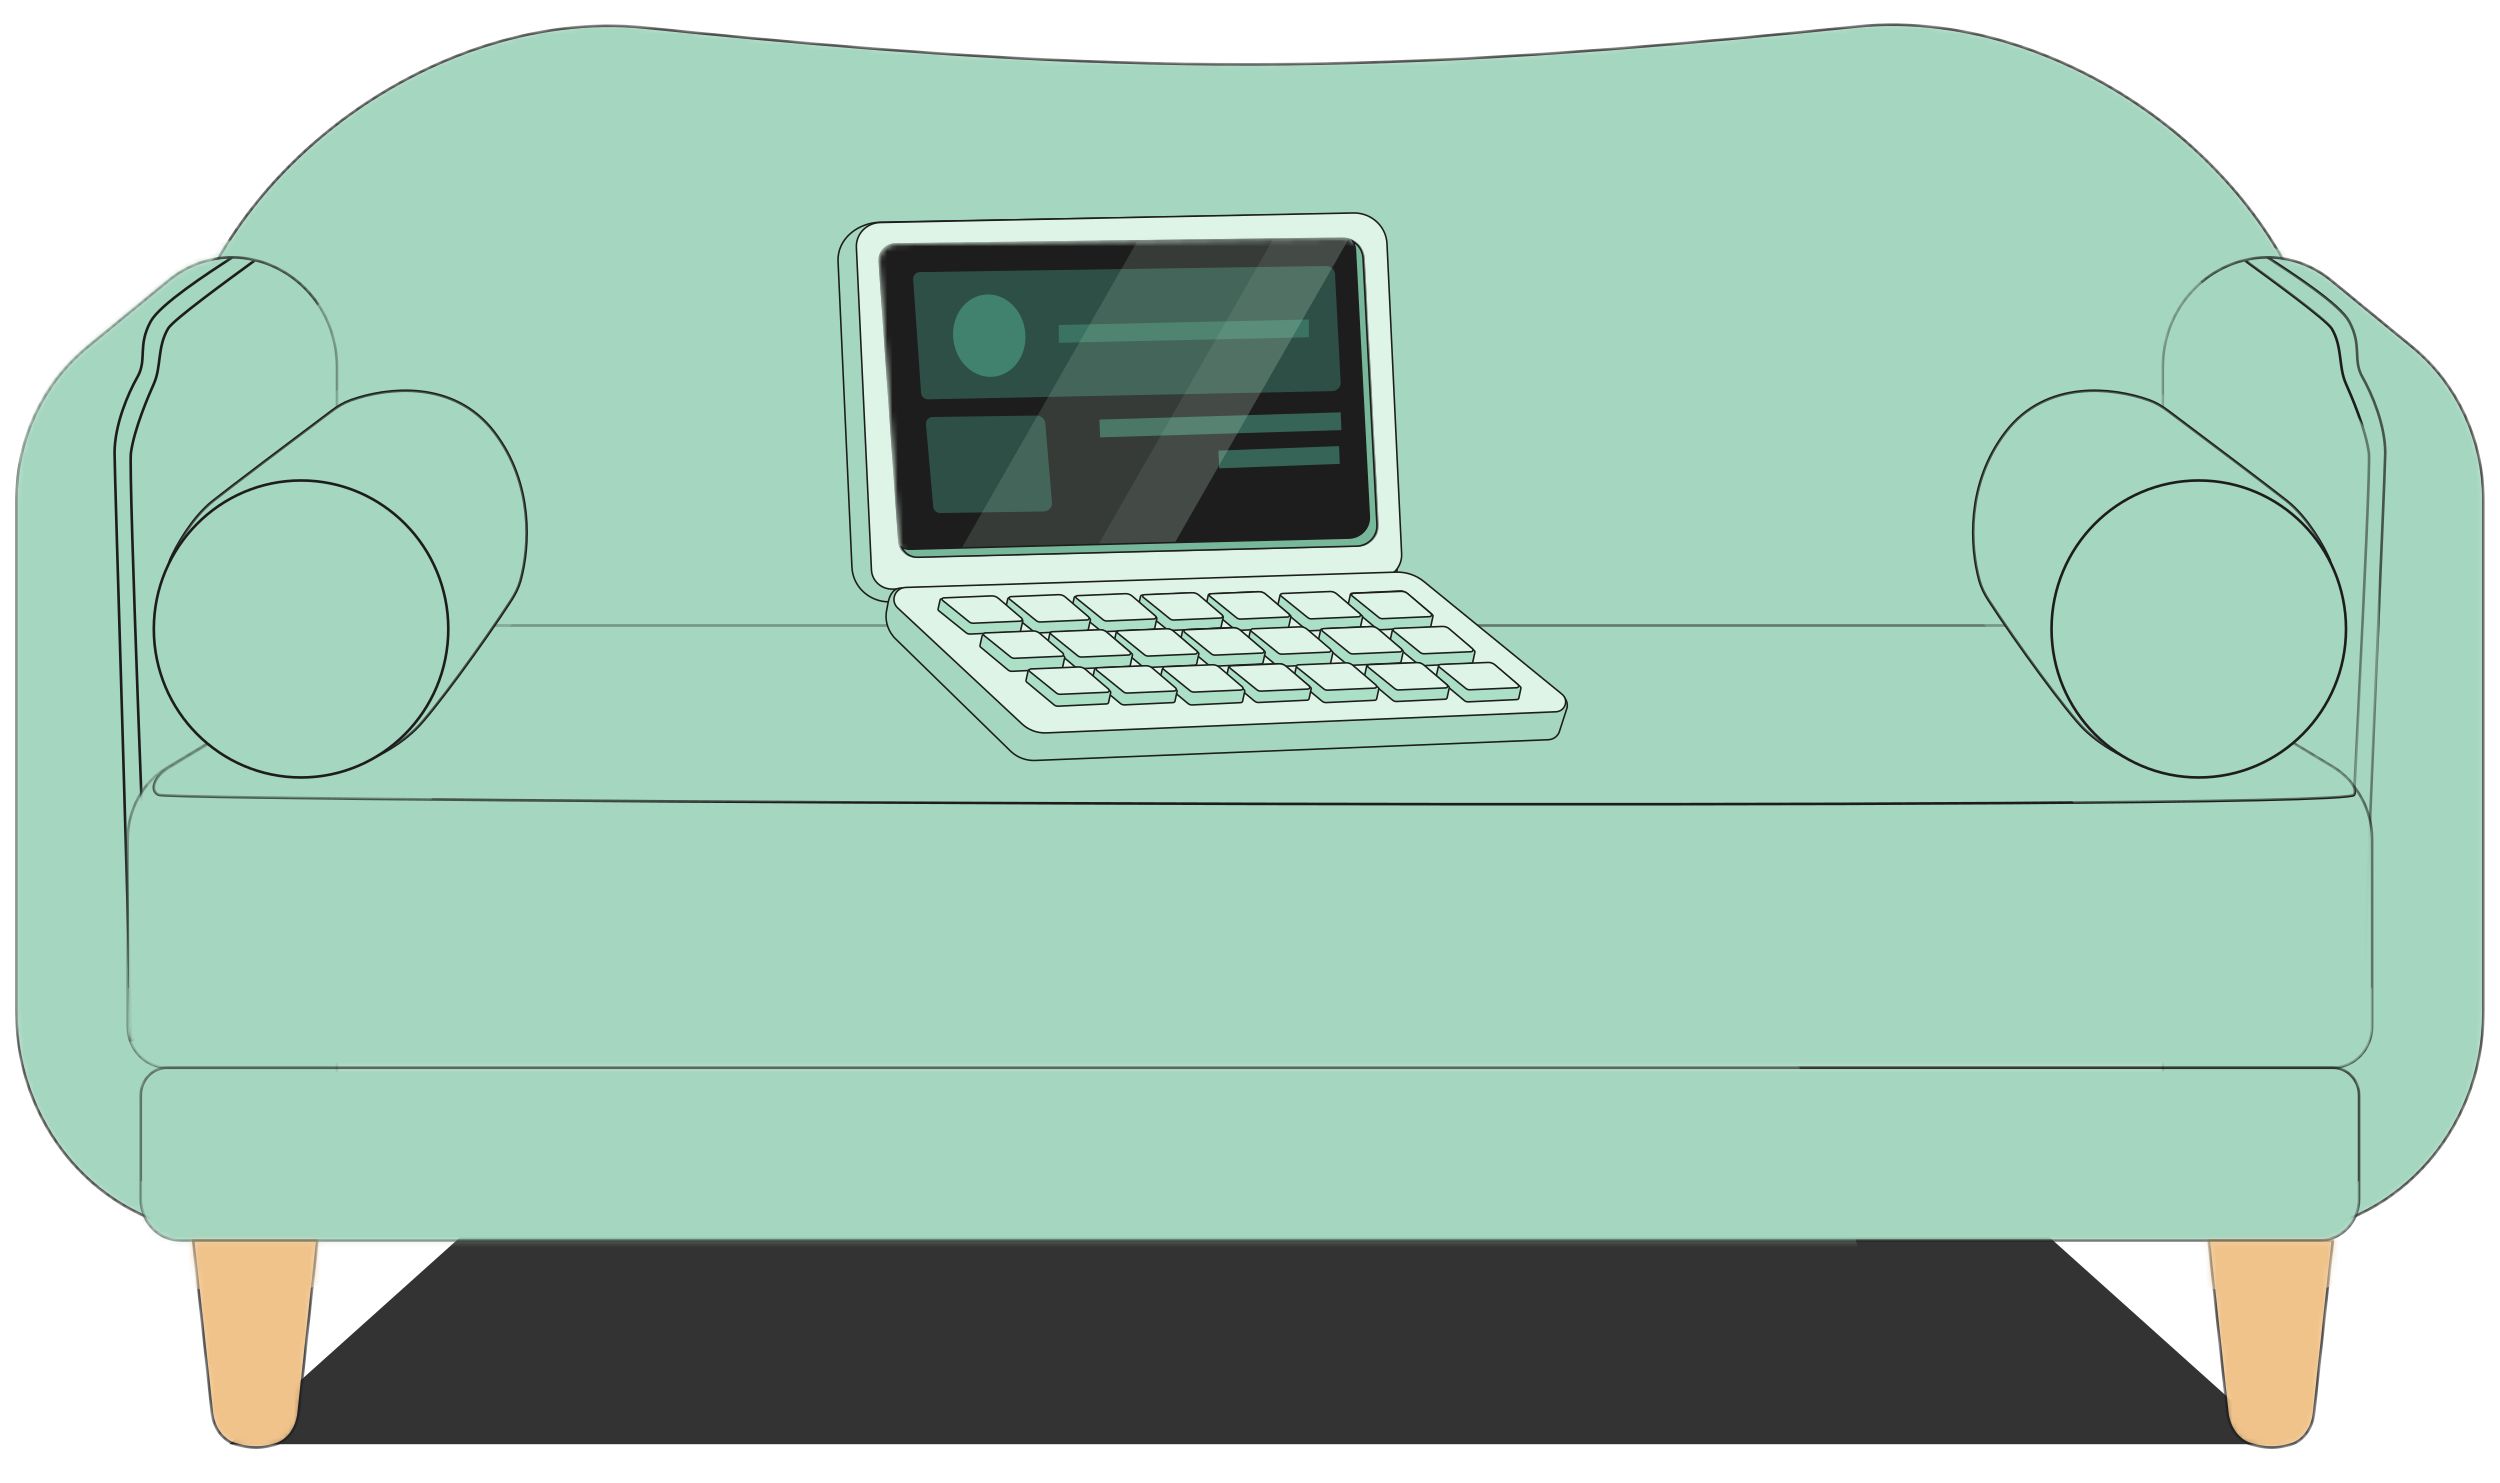 <svg width="472" height="280" viewBox="0 0 472 280" fill="none" xmlns="http://www.w3.org/2000/svg">
<g clip-path="url(#clip0_5463_6713)">
<g style="mix-blend-mode:multiply" opacity="0.9" filter="url(#filter0_f_5463_6713)">
<path d="M91.333 229.581L43.312 272.664H430.481L382.46 229.581H91.333Z" fill="#1D1D1D"/>
</g>
<mask id="mask0_5463_6713" style="mask-type:alpha" maskUnits="userSpaceOnUse" x="31" y="4" width="410" height="128">
<path d="M31.512 84.162C31.512 37.114 80.318 0.929 121.735 5.207C213.509 14.687 260.296 14.304 350.508 5.004C391.822 0.745 440.452 36.899 440.452 83.83V86.431C440.452 111.132 422.751 131.155 400.917 131.155H71.047C49.212 131.155 31.512 111.132 31.512 86.431V84.162Z" fill="#A5D6BF" stroke="#1D1D1D" stroke-width="0.5"/>
</mask>
<g mask="url(#mask0_5463_6713)">
<path d="M31.512 84.162C31.512 37.114 80.318 0.929 121.735 5.207C213.509 14.687 260.296 14.304 350.508 5.004C391.822 0.745 440.452 36.899 440.452 83.83V86.431C440.452 111.132 422.751 131.155 400.917 131.155H71.047C49.212 131.155 31.512 111.132 31.512 86.431V84.162Z" fill="#A5D6BF" stroke="#1D1D1D" stroke-width="0.5"/>
<g style="mix-blend-mode:multiply" opacity="0.3">
<path fill-rule="evenodd" clip-rule="evenodd" d="M423.096 108.404C417.225 123.373 404.346 133.763 389.403 133.763H80.002C65.264 133.763 52.534 123.656 46.555 109.018C49.362 59.98 92.642 23.064 129.553 27.595C214.124 37.977 257.239 37.558 340.37 27.373C377.124 22.87 420.159 59.614 423.096 108.404Z" fill="#A5D6BF"/>
</g>
<g style="mix-blend-mode:multiply" opacity="0.3">
<path fill-rule="evenodd" clip-rule="evenodd" d="M428.096 98.238C422.067 113.204 408.848 123.59 393.51 123.59H75.882C60.75 123.59 47.68 113.481 41.543 98.84C44.429 49.804 88.857 12.892 126.748 17.423C213.567 27.805 257.828 27.385 343.17 17.201C380.903 12.698 425.085 49.445 428.096 98.238Z" fill="#A5D6BF"/>
</g>
<g style="mix-blend-mode:multiply" opacity="0.5">
<path fill-rule="evenodd" clip-rule="evenodd" d="M59.916 72.279C57.543 79.714 56.223 87.645 56.223 95.911V98.181C56.223 122.881 71.731 142.904 90.861 142.904H379.87C399 142.904 414.508 122.881 414.508 98.181V95.579C414.508 87.354 413.2 79.46 410.846 72.057C408.286 92.983 394.22 108.985 377.253 108.985H93.482C76.574 108.985 62.548 93.096 59.916 72.279Z" fill="#A5D6BF"/>
</g>
<g style="mix-blend-mode:multiply" opacity="0.5">
<path fill-rule="evenodd" clip-rule="evenodd" d="M11.872 73.667C16.36 64.674 23.678 57.765 31.282 51.529L32.631 50.424C37.146 46.721 42.256 45.068 47.242 45.092C49.004 45.1 50.75 45.318 52.448 45.729C62.475 48.154 70.851 57.303 71.04 69.805C78.672 67.68 90.442 67.292 97.835 76.937C105.88 87.432 105.003 100.199 103.151 106.946C102.756 108.385 102.08 109.703 101.279 110.941C95.753 119.483 85.376 133.71 81.96 137.018C80.095 138.823 77.683 140.59 74.869 142.064C73.651 142.853 72.373 143.555 71.043 144.161V152.023H43.863C22.029 152.023 4.328 132 4.328 107.299V105.03C4.328 93.826 7.096 83.239 11.872 73.667Z" fill="#A5D6BF"/>
</g>
<g style="mix-blend-mode:multiply" opacity="0.5">
<path fill-rule="evenodd" clip-rule="evenodd" d="M460.088 74.959C455.6 65.967 448.282 59.057 440.678 52.822L439.329 51.716C434.814 48.014 429.704 46.36 424.718 46.384C422.956 46.393 421.21 46.61 419.511 47.021C409.743 49.384 401.541 58.128 400.95 70.137C393.412 67.745 380.707 66.744 372.893 76.795C364.848 87.142 365.725 99.729 367.577 106.381C367.972 107.8 368.648 109.099 369.449 110.319C374.975 118.741 385.351 132.768 388.768 136.029C390.641 137.816 393.067 139.566 395.897 141.023C397.475 142.028 399.154 142.889 400.916 143.587V153.315H428.097C449.931 153.315 467.632 133.292 467.632 108.592V106.322C467.632 95.119 464.864 84.531 460.088 74.959Z" fill="#A5D6BF"/>
</g>
</g>
<mask id="mask1_5463_6713" style="mask-type:alpha" maskUnits="userSpaceOnUse" x="2" y="48" width="62" height="186">
<path d="M3.098 191.135V94.374C3.098 83.105 8.027 72.467 16.456 65.549L31.734 53.01C35.483 49.932 39.727 48.558 43.868 48.578C45.331 48.584 46.781 48.766 48.192 49.107C56.615 51.146 63.636 58.904 63.636 69.481V232.864H42.633C20.798 232.864 3.098 214.181 3.098 191.135Z" fill="#A5D6BF"/>
<path d="M43.868 48.578C39.727 48.558 35.483 49.932 31.734 53.01L16.456 65.549C8.027 72.467 3.098 83.105 3.098 94.374V191.135C3.098 214.181 20.798 232.864 42.633 232.864H63.636V69.481C63.636 58.904 56.615 51.146 48.192 49.107M43.868 48.578C39.338 51.542 30.21 57.434 28.425 60.731C25.954 65.296 27.807 67.903 25.954 71.164C24.101 74.424 21.63 80.292 21.63 85.508C21.63 89.681 24.306 173.965 24.718 196.351H28.425C27.601 173.748 24.224 89.159 24.718 85.508C25.336 80.944 28.093 74.594 29.043 72.468C30.498 69.208 29.66 65.549 31.734 62.035C32.73 60.346 43.191 52.764 48.192 49.107M43.868 48.578C45.331 48.584 46.781 48.766 48.192 49.107" stroke="#1D1D1D" stroke-width="0.5"/>
</mask>
<g mask="url(#mask1_5463_6713)">
<path d="M3.098 191.135V94.374C3.098 83.105 8.027 72.467 16.456 65.549L31.734 53.01C35.483 49.932 39.727 48.558 43.868 48.578C45.331 48.584 46.781 48.766 48.192 49.107C56.615 51.146 63.636 58.904 63.636 69.481V232.864H42.633C20.798 232.864 3.098 214.181 3.098 191.135Z" fill="#A5D6BF"/>
<path d="M43.868 48.578C39.727 48.558 35.483 49.932 31.734 53.01L16.456 65.549C8.027 72.467 3.098 83.105 3.098 94.374V191.135C3.098 214.181 20.798 232.864 42.633 232.864H63.636V69.481C63.636 58.904 56.615 51.146 48.192 49.107M43.868 48.578C39.338 51.542 30.21 57.434 28.425 60.731C25.954 65.296 27.807 67.903 25.954 71.164C24.101 74.424 21.63 80.292 21.63 85.508C21.63 89.681 24.306 173.965 24.718 196.351H28.425C27.601 173.748 24.224 89.159 24.718 85.508C25.336 80.944 28.093 74.594 29.043 72.468C30.498 69.208 29.66 65.549 31.734 62.035C32.73 60.346 43.191 52.764 48.192 49.107M43.868 48.578C45.331 48.584 46.781 48.766 48.192 49.107" stroke="#1D1D1D" stroke-width="0.5"/>
<g style="mix-blend-mode:multiply" opacity="0.5">
<path fill-rule="evenodd" clip-rule="evenodd" d="M14.215 88.161V184.922C14.215 207.969 31.915 226.651 53.75 226.651H63.636V231.868H42.633C20.798 231.868 3.098 213.185 3.098 190.139V93.378C3.098 82.109 8.027 71.471 16.456 64.554L31.734 52.014C34.849 49.457 38.305 48.076 41.76 47.693L27.573 59.337C19.145 66.255 14.215 76.892 14.215 88.161Z" fill="#A5D6BF"/>
</g>
<g style="mix-blend-mode:multiply" opacity="0.5">
<path d="M61.479 56.198L38.82 78.194C34.94 81.96 32.75 87.137 32.75 92.545V153.4C32.75 156.873 36.872 158.696 39.441 156.359L62.254 135.614C63.922 134.098 64.872 131.949 64.872 129.695V57.633C64.872 55.866 62.747 54.967 61.479 56.198Z" fill="#A5D6BF"/>
</g>
</g>
<mask id="mask2_5463_6713" style="mask-type:alpha" maskUnits="userSpaceOnUse" x="408" y="48" width="62" height="186">
<path d="M468.866 191.135V94.374C468.866 83.105 463.936 72.467 455.508 65.549L440.23 53.01C436.48 49.932 432.236 48.558 428.096 48.578C426.632 48.584 425.182 48.766 423.771 49.107C415.349 51.146 408.328 58.904 408.328 69.481V232.864H429.331C451.166 232.864 468.866 214.181 468.866 191.135Z" fill="#A5D6BF"/>
<path d="M428.096 48.578C432.236 48.558 436.48 49.932 440.23 53.01L455.508 65.549C463.936 72.467 468.866 83.105 468.866 94.374V191.135C468.866 214.181 451.166 232.864 429.331 232.864H408.328V69.481C408.328 58.904 415.349 51.146 423.771 49.107M428.096 48.578C432.626 51.542 441.754 57.434 443.539 60.731C446.01 65.296 444.157 67.903 446.01 71.164C447.863 74.424 450.334 80.292 450.334 85.508C450.334 89.681 446.422 173.965 446.01 196.351H442.303C443.127 173.748 447.74 89.159 447.245 85.508C446.628 80.944 443.871 74.594 442.921 72.468C441.466 69.208 442.303 65.549 440.23 62.035C439.233 60.346 428.772 52.764 423.771 49.107M428.096 48.578C426.632 48.584 425.182 48.766 423.771 49.107" stroke="#1D1D1D" stroke-width="0.5"/>
</mask>
<g mask="url(#mask2_5463_6713)">
<path d="M468.866 191.135V94.374C468.866 83.105 463.936 72.467 455.508 65.549L440.23 53.01C436.48 49.932 432.236 48.558 428.096 48.578C426.632 48.584 425.182 48.766 423.771 49.107C415.349 51.146 408.328 58.904 408.328 69.481V232.864H429.331C451.166 232.864 468.866 214.181 468.866 191.135Z" fill="#A5D6BF"/>
<path d="M428.096 48.578C432.236 48.558 436.48 49.932 440.23 53.01L455.508 65.549C463.936 72.467 468.866 83.105 468.866 94.374V191.135C468.866 214.181 451.166 232.864 429.331 232.864H408.328V69.481C408.328 58.904 415.349 51.146 423.771 49.107M428.096 48.578C432.626 51.542 441.754 57.434 443.539 60.731C446.01 65.296 444.157 67.903 446.01 71.164C447.863 74.424 450.334 80.292 450.334 85.508C450.334 89.681 446.422 173.965 446.01 196.351H442.303C443.127 173.748 447.74 89.159 447.245 85.508C446.628 80.944 443.871 74.594 442.921 72.468C441.466 69.208 442.303 65.549 440.23 62.035C439.233 60.346 428.772 52.764 423.771 49.107M428.096 48.578C426.632 48.584 425.182 48.766 423.771 49.107" stroke="#1D1D1D" stroke-width="0.5"/>
<g style="mix-blend-mode:multiply" opacity="0.3">
<path d="M444.154 61.146C442.369 57.849 433.241 51.957 428.711 48.992C427.248 48.999 425.798 49.181 424.387 49.522C429.388 53.179 439.849 60.761 440.845 62.45C442.919 65.964 442.081 69.623 443.536 72.883C444.486 75.009 447.243 81.359 447.861 85.923C448.355 89.574 442.507 174.163 441.683 196.766H445.39C445.801 174.38 450.949 90.096 450.949 85.923C450.949 80.707 448.478 74.839 446.625 71.579C444.772 68.319 446.625 65.71 444.154 61.146Z" fill="#A5D6BF"/>
</g>
<g style="mix-blend-mode:multiply" opacity="0.5">
<path d="M409.143 47.843L441.967 75.436C446.488 79.237 449.098 84.84 449.098 90.746V182.96C449.098 186.287 445.271 188.16 442.644 186.118L408.948 159.942C406.998 158.427 405.856 156.095 405.856 153.625V49.374C405.856 47.674 407.842 46.749 409.143 47.843Z" fill="#A5D6BF"/>
</g>
</g>
<mask id="mask3_5463_6713" style="mask-type:alpha" maskUnits="userSpaceOnUse" x="23" y="117" width="426" height="85">
<path d="M66.885 123.604C72.858 120.002 79.61 118.112 86.49 118.112H385.478C392.359 118.112 399.12 120.007 405.093 123.61L440.397 144.903C445.016 147.689 447.867 152.874 447.867 158.49V193.746C447.867 198.067 444.548 201.57 440.454 201.57H31.514C27.42 201.57 24.102 198.073 24.102 193.752C24.102 185.194 24.102 171.02 24.102 158.486C24.102 152.87 26.948 147.692 31.568 144.906C43.783 137.538 57.902 129.022 66.885 123.604Z" fill="#A5D6BF" stroke="#1D1D1D" stroke-width="0.5"/>
</mask>
<g mask="url(#mask3_5463_6713)">
<path d="M66.885 123.604C72.858 120.002 79.61 118.112 86.49 118.112H385.478C392.359 118.112 399.12 120.007 405.093 123.61L440.397 144.903C445.016 147.689 447.867 152.874 447.867 158.49V193.746C447.867 198.067 444.548 201.57 440.454 201.57H31.514C27.42 201.57 24.102 198.073 24.102 193.752C24.102 185.194 24.102 171.02 24.102 158.486C24.102 152.87 26.948 147.692 31.568 144.906C43.783 137.538 57.902 129.022 66.885 123.604Z" fill="#A5D6BF" stroke="#1D1D1D" stroke-width="0.5"/>
<g style="mix-blend-mode:multiply" opacity="0.3">
<path d="M66.885 123.604C72.858 120.002 79.61 118.112 86.49 118.112H385.478C392.359 118.112 399.12 120.007 405.093 123.61L440.397 144.903C445.016 147.689 447.867 152.874 447.867 158.49V193.746C447.867 198.067 444.548 201.57 440.454 201.57H31.514C27.42 201.57 24.102 198.073 24.102 193.752C24.102 185.194 24.102 171.02 24.102 158.486C24.102 152.87 26.948 147.692 31.568 144.906C43.783 137.538 57.902 129.022 66.885 123.604Z" fill="#A5D6BF"/>
</g>
<g style="mix-blend-mode:multiply" opacity="0.3">
<path d="M-47.555 125.937H314.75L345.324 219.828H-16.98L-47.555 125.937Z" fill="#A5D6BF"/>
</g>
<g style="mix-blend-mode:multiply" opacity="0.5">
<path fill-rule="evenodd" clip-rule="evenodd" d="M24.102 186.328V193.752C24.102 198.073 27.42 201.57 31.514 201.57H440.454C444.548 201.57 447.867 198.067 447.867 193.746V186.324C446.532 188.439 444.245 189.833 441.646 189.833H30.322C27.724 189.833 25.436 188.441 24.102 186.328Z" fill="#A5D6BF"/>
</g>
<path d="M385.77 118.112H86.782C79.901 118.112 73.149 120.002 67.176 123.604L31.859 144.906C29.078 146.583 28.189 149.316 29.952 150.061C33.041 151.365 442.599 153.321 444.452 150.061C445.369 148.448 442.355 145.97 440.688 144.903L405.385 123.61C399.411 120.007 392.65 118.112 385.77 118.112Z" fill="#A5D6BF" stroke="#1D1D1D" stroke-width="0.5"/>
<g style="mix-blend-mode:multiply" opacity="0.3">
<path d="M218.688 100.506L324.939 151.363H31.515C29.468 151.363 27.809 149.612 27.809 147.451V100.506H218.688Z" fill="#A5D6BF"/>
</g>
<g style="mix-blend-mode:multiply" opacity="0.4">
<path d="M86.782 118.112H385.77C392.65 118.112 399.411 120.007 405.385 123.61L440.688 144.903C442.355 145.97 445.369 148.448 444.452 150.061C444.039 150.787 423.408 151.254 391.549 151.528L371.895 133.829C367.1 129.511 361.673 127.24 356.15 127.24H116.159C110.636 127.24 105.217 129.505 100.422 133.822L81.407 150.945C50.581 150.66 30.625 150.345 29.952 150.061C28.189 149.316 29.078 146.583 31.859 144.906L67.176 123.604C73.149 120.002 79.901 118.112 86.782 118.112Z" fill="#A5D6BF"/>
</g>
</g>
<g style="mix-blend-mode:multiply" opacity="0.3">
<path fill-rule="evenodd" clip-rule="evenodd" d="M32.311 102.956C32.34 102.839 32.375 102.732 32.423 102.622C33.59 99.978 36.806 94.193 40.951 90.909C44.843 87.826 57.605 78.21 64.95 72.698C66.149 71.798 67.421 71.012 68.814 70.512C76.189 67.869 89.68 66.293 97.839 76.937C105.883 87.432 105.006 100.199 103.154 106.946C102.759 108.385 102.083 109.703 101.283 110.941C95.757 119.483 85.38 133.71 81.963 137.018C80.098 138.823 77.686 140.59 74.872 142.064C70.238 145.067 64.725 146.809 58.81 146.809C42.37 146.809 29.043 133.36 29.043 116.769C29.043 111.961 30.163 107.416 32.153 103.386C32.22 103.25 32.275 103.103 32.311 102.956Z" fill="#A5D6BF"/>
</g>
<g style="mix-blend-mode:multiply" opacity="0.3">
<path fill-rule="evenodd" clip-rule="evenodd" d="M438.423 102.467C438.395 102.355 438.36 102.251 438.313 102.146C437.148 99.541 433.931 93.833 429.783 90.594C425.891 87.555 413.13 78.074 405.785 72.639C404.586 71.752 403.314 70.977 401.921 70.485C394.546 67.879 381.055 66.325 372.897 76.819C364.852 87.166 365.729 99.753 367.581 106.405C367.976 107.823 368.652 109.123 369.453 110.343C374.979 118.765 385.355 132.791 388.772 136.052C390.645 137.84 393.071 139.59 395.901 141.047C400.527 143.993 406.025 145.701 411.925 145.701C428.365 145.701 441.691 132.441 441.691 116.085C441.691 111.34 440.57 106.856 438.577 102.881C438.511 102.75 438.458 102.609 438.423 102.467Z" fill="#A5D6BF"/>
</g>
<mask id="mask4_5463_6713" style="mask-type:alpha" maskUnits="userSpaceOnUse" x="26" y="201" width="420" height="34">
<path d="M26.574 206.805C26.574 203.924 28.787 201.589 31.516 201.589H440.456C443.185 201.589 445.398 203.924 445.398 206.805V226.366C445.398 230.687 442.079 234.19 437.985 234.19H33.987C29.893 234.19 26.574 230.687 26.574 226.366V206.805Z" fill="#A5D6BF" stroke="#1D1D1D" stroke-width="0.5"/>
</mask>
<g mask="url(#mask4_5463_6713)">
<path d="M26.574 206.805C26.574 203.924 28.787 201.589 31.516 201.589H440.456C443.185 201.589 445.398 203.924 445.398 206.805V226.366C445.398 230.687 442.079 234.19 437.985 234.19H33.987C29.893 234.19 26.574 230.687 26.574 226.366V206.805Z" fill="#A5D6BF" stroke="#1D1D1D" stroke-width="0.5"/>
<g style="mix-blend-mode:multiply" opacity="0.5">
<path fill-rule="evenodd" clip-rule="evenodd" d="M26.574 222.832V226.366C26.574 230.687 29.893 234.19 33.987 234.19H437.985C442.079 234.19 445.398 230.687 445.398 226.366V222.832C444.063 224.947 441.775 226.341 439.177 226.341H32.795C30.197 226.341 27.909 224.947 26.574 222.832Z" fill="#A5D6BF"/>
</g>
<g style="mix-blend-mode:multiply" opacity="0.3">
<path d="M-32.727 170.289H329.578L360.152 264.18H-2.152L-32.727 170.289Z" fill="#A5D6BF"/>
</g>
</g>
<mask id="mask5_5463_6713" style="mask-type:alpha" maskUnits="userSpaceOnUse" x="36" y="233" width="25" height="41">
<path d="M39.995 266.686L36.457 234.181H59.931L56.383 266.78C56.087 269.496 54.509 271.987 52.018 272.733C49.519 273.481 47.261 273.512 44.479 272.701C41.936 271.961 40.296 269.452 39.995 266.686Z" fill="#F0C38B" stroke="#1D1D1D" stroke-width="0.5"/>
</mask>
<g mask="url(#mask5_5463_6713)">
<path d="M39.995 266.686L36.457 234.181H59.931L56.383 266.78C56.087 269.496 54.509 271.987 52.018 272.733C49.519 273.481 47.261 273.512 44.479 272.701C41.936 271.961 40.296 269.452 39.995 266.686Z" fill="#F0C38B" stroke="#1D1D1D" stroke-width="0.5"/>
<g style="mix-blend-mode:multiply" opacity="0.5">
<path d="M29.453 235.789L21.633 192.448H73.522L65.679 235.914C65.026 239.535 61.538 242.856 56.031 243.851C50.505 244.849 45.515 244.89 39.365 243.809C33.744 242.822 30.119 239.477 29.453 235.789Z" fill="#F0C38B"/>
</g>
</g>
<mask id="mask6_5463_6713" style="mask-type:alpha" maskUnits="userSpaceOnUse" x="416" y="233" width="25" height="41">
<path d="M420.518 266.686L416.98 234.181H440.454L436.906 266.78C436.611 269.496 435.033 271.987 432.541 272.733C430.042 273.481 427.784 273.512 425.002 272.701C422.459 271.961 420.819 269.452 420.518 266.686Z" fill="#F0C38B" stroke="#1D1D1D" stroke-width="0.5"/>
</mask>
<g mask="url(#mask6_5463_6713)">
<path d="M420.518 266.686L416.98 234.181H440.454L436.906 266.78C436.611 269.496 435.033 271.987 432.541 272.733C430.042 273.481 427.784 273.512 425.002 272.701C422.459 271.961 420.819 269.452 420.518 266.686Z" fill="#F0C38B" stroke="#1D1D1D" stroke-width="0.5"/>
<g style="mix-blend-mode:multiply" opacity="0.5">
<path d="M409.977 235.789L402.156 192.448H454.046L446.203 235.914C445.549 239.535 442.061 242.856 436.554 243.851C431.029 244.849 426.038 244.89 419.888 243.809C414.268 242.822 410.642 239.477 409.977 235.789Z" fill="#F0C38B"/>
</g>
</g>
<path d="M40.167 94.624C36.213 97.754 33.166 103.318 32.136 105.708C30.898 110.926 24.721 127.564 38.931 138.963C54.374 151.35 71.053 144.831 78.466 137.659C81.657 134.572 91.347 121.293 96.508 113.32C97.256 112.165 97.887 110.935 98.256 109.592C99.986 103.295 100.804 91.379 93.292 81.584C85.673 71.649 73.074 73.12 66.187 75.587C64.886 76.053 63.698 76.787 62.578 77.627C55.719 82.772 43.801 91.747 40.167 94.624Z" fill="#A5D6BF" stroke="#1D1D1D" stroke-width="0.5"/>
<g style="mix-blend-mode:multiply" opacity="0.3">
<path d="M40.167 94.624C36.213 97.754 33.166 103.318 32.136 105.708C30.898 110.926 24.721 127.564 38.931 138.963C54.374 151.35 71.053 144.831 78.466 137.659C81.657 134.572 91.347 121.293 96.508 113.32C97.256 112.165 97.887 110.935 98.256 109.592C99.986 103.295 100.804 91.379 93.292 81.584C85.673 71.649 73.074 73.12 66.187 75.587C64.886 76.053 63.698 76.787 62.578 77.627C55.719 82.772 43.801 91.747 40.167 94.624Z" fill="#A5D6BF"/>
</g>
<ellipse cx="56.841" cy="118.75" rx="27.798" ry="28.037" fill="#A5D6BF" stroke="#1D1D1D" stroke-width="0.5"/>
<path d="M431.802 94.624C435.755 97.754 438.803 103.318 439.832 105.708C441.071 110.926 447.248 127.564 433.037 138.963C417.595 151.35 400.915 144.831 393.502 137.659C390.312 134.572 380.621 121.293 375.46 113.32C374.713 112.165 374.082 110.935 373.713 109.592C371.983 103.295 371.164 91.379 378.677 81.584C386.296 71.649 398.895 73.12 405.782 75.587C407.083 76.053 408.271 76.787 409.391 77.627C416.25 82.772 428.167 91.747 431.802 94.624Z" fill="#A5D6BF" stroke="#1D1D1D" stroke-width="0.5"/>
<g style="mix-blend-mode:multiply" opacity="0.3">
<path d="M431.802 94.624C435.755 97.754 438.803 103.318 439.832 105.708C441.071 110.926 447.248 127.564 433.037 138.963C417.595 151.35 400.915 144.831 393.502 137.659C390.312 134.572 380.621 121.293 375.46 113.32C374.713 112.165 374.082 110.935 373.713 109.592C371.983 103.295 371.164 91.379 378.677 81.584C386.296 71.649 398.895 73.12 405.782 75.587C407.083 76.053 408.271 76.787 409.391 77.627C416.25 82.772 428.167 91.747 431.802 94.624Z" fill="#A5D6BF"/>
</g>
<ellipse cx="27.798" cy="28.037" rx="27.798" ry="28.037" transform="matrix(-1 0 0 1 442.926 90.713)" fill="#A5D6BF" stroke="#1D1D1D" stroke-width="0.5"/>
<path d="M259.202 112.686L167.924 113.63C164.128 113.669 160.982 110.747 160.844 107.054L158.222 49.31C158.065 45.108 161.937 42.034 166.254 41.955L254.13 40.338C257.486 40.277 260.296 42.826 260.471 46.09L263.773 107.948C263.91 110.509 261.836 112.659 259.202 112.686Z" fill="#A5D6BF" stroke="#1D1D1D" stroke-width="0.3"/>
<path d="M260.105 109.279L168.508 111.223C166.396 111.267 164.628 109.658 164.532 107.604L161.686 46.724C161.567 44.191 163.608 42.068 166.211 42.015L255.51 40.209C258.885 40.141 261.709 42.714 261.864 45.997L264.626 104.57C264.745 107.101 262.707 109.224 260.105 109.279Z" fill="#DEF4E7" stroke="#1D1D1D" stroke-width="0.3"/>
<mask id="mask7_5463_6713" style="mask-type:alpha" maskUnits="userSpaceOnUse" x="165" y="44" width="96" height="62">
<path d="M256.313 103.099L173.021 105.184C171.295 105.227 169.832 103.932 169.715 102.258L166.003 49.354C165.879 47.585 167.299 46.088 169.123 46.065L253.43 44.977C255.595 44.949 257.406 46.599 257.516 48.7L260.167 99.055C260.281 101.222 258.546 103.044 256.313 103.099Z" fill="#204936"/>
</mask>
<g mask="url(#mask7_5463_6713)">
<path d="M256.313 103.099L173.021 105.184C171.295 105.227 169.832 103.932 169.715 102.258L166.003 49.354C165.879 47.585 167.299 46.088 169.123 46.065L253.43 44.977C255.595 44.949 257.406 46.599 257.516 48.7L260.167 99.055C260.281 101.222 258.546 103.044 256.313 103.099Z" fill="#1D1D1D" stroke="#1D1D1D" stroke-width="0.3"/>
<path opacity="0.5" d="M251.557 73.843L175.241 75.397C174.543 75.414 173.952 74.888 173.905 74.208L172.407 52.709C172.357 51.991 172.931 51.382 173.669 51.372L250.394 50.223C251.27 50.212 252.002 50.882 252.047 51.736L253.115 72.199C253.161 73.08 252.459 73.82 251.557 73.843Z" fill="#41826E"/>
<ellipse cx="6.825" cy="7.788" rx="6.825" ry="7.788" transform="matrix(-0.997 0.073 0.085 0.997 192.914 55.108)" fill="#41826E"/>
<path opacity="0.5" d="M197.059 96.563L177.528 96.86C176.83 96.878 176.238 96.351 176.19 95.67L174.818 80.066C174.768 79.346 175.343 78.737 176.081 78.727L195.701 78.457C196.577 78.445 197.309 79.117 197.354 79.972L198.618 94.917C198.664 95.799 197.962 96.54 197.059 96.563Z" fill="#41826E"/>
<rect opacity="0.7" width="45.601" height="3.361" transform="matrix(-0.999 0.03 0.038 0.999 253.125 77.846)" fill="#41826E"/>
<rect opacity="0.7" width="22.795" height="3.353" transform="matrix(-0.999 0.037 0.046 0.999 252.805 84.225)" fill="#41826E"/>
<rect opacity="0.7" width="47.209" height="3.359" transform="matrix(-1 0.022 -0.002 1 247.117 60.319)" fill="#41826E"/>
<rect opacity="0.15" width="34.395" height="113.542" transform="matrix(-0.878 -0.481 -0.496 0.867 262.734 30.95)" fill="#C1E5CB"/>
<rect opacity="0.1" width="12.333" height="113.597" transform="matrix(-0.878 -0.481 -0.496 0.867 262.738 30.91)" fill="#C1E5CB"/>
<path d="M256.313 103.099L173.021 105.184C171.295 105.227 169.832 103.932 169.715 102.258L166.003 49.354C165.879 47.585 167.299 46.088 169.123 46.065L253.43 44.977C255.595 44.949 257.406 46.599 257.516 48.7L260.167 99.055C260.281 101.222 258.546 103.044 256.313 103.099Z" stroke="#1D1D1D" stroke-width="0.3"/>
</g>
<path fill-rule="evenodd" clip-rule="evenodd" d="M171.851 103.697L254.69 101.593C256.91 101.537 258.637 99.715 258.524 97.547L255.897 47.193C255.867 46.615 255.709 46.07 255.45 45.586C256.527 46.244 257.268 47.389 257.337 48.713L259.963 99.067C260.076 101.235 258.35 103.056 256.129 103.113L173.291 105.216C171.952 105.25 170.772 104.47 170.262 103.33C170.736 103.577 171.279 103.711 171.851 103.697Z" fill="#76B899"/>
<path d="M254.69 101.593L254.686 101.443L254.69 101.593ZM171.851 103.697L171.855 103.847L171.851 103.697ZM258.524 97.547L258.673 97.54L258.524 97.547ZM255.897 47.193L256.047 47.186L256.047 47.186L255.897 47.193ZM255.45 45.586L255.318 45.656L255.058 45.171L255.528 45.458L255.45 45.586ZM257.337 48.713L257.487 48.706L257.337 48.713ZM259.963 99.067L260.113 99.06L259.963 99.067ZM256.129 103.113L256.125 102.963L256.129 103.113ZM173.291 105.216L173.295 105.366L173.291 105.216ZM170.262 103.33L170.126 103.391L169.95 102.999L170.331 103.197L170.262 103.33ZM254.694 101.743L171.855 103.847L171.847 103.547L254.686 101.443L254.694 101.743ZM258.673 97.54C258.791 99.795 256.995 101.685 254.694 101.743L254.686 101.443C256.825 101.389 258.482 99.635 258.374 97.555L258.673 97.54ZM256.047 47.186L258.673 97.54L258.374 97.555L255.748 47.201L256.047 47.186ZM255.582 45.515C255.851 46.019 256.016 46.585 256.047 47.186L255.748 47.201C255.719 46.645 255.566 46.121 255.318 45.656L255.582 45.515ZM255.528 45.458C256.645 46.14 257.415 47.329 257.487 48.706L257.187 48.72C257.121 47.449 256.41 46.348 255.372 45.713L255.528 45.458ZM257.487 48.706L260.113 99.06L259.813 99.075L257.187 48.72L257.487 48.706ZM260.113 99.06C260.23 101.315 258.435 103.204 256.134 103.263L256.125 102.963C258.265 102.909 259.922 101.155 259.813 99.075L260.113 99.06ZM256.134 103.263L173.295 105.366L173.286 105.067L256.125 102.963L256.134 103.263ZM173.295 105.366C171.895 105.402 170.659 104.586 170.126 103.391L170.399 103.269C170.884 104.354 172.008 105.099 173.286 105.067L173.295 105.366ZM171.855 103.847C171.257 103.862 170.689 103.722 170.193 103.463L170.331 103.197C170.783 103.433 171.301 103.561 171.847 103.547L171.855 103.847Z" fill="#1D1D1D"/>
<path d="M168.861 120.404L168.64 120.133C167.473 118.706 167.027 116.845 167.427 115.069L167.638 113.959C167.755 113.341 167.917 112.723 168.246 112.186C168.66 111.513 169.19 111.053 170.09 111.027L264.061 108.356C265.572 108.313 267.05 108.809 268.217 109.751L295.061 131.421C295.734 131.964 296.04 132.827 295.854 133.655L294.484 137.894C294.259 138.894 293.372 139.618 292.321 139.661L195.444 143.574C193.756 143.642 192.109 143.037 190.884 141.898L168.861 120.404Z" fill="#A5D6BF" stroke="#1D1D1D" stroke-width="0.3"/>
<path d="M293.747 134.385L197.541 138.369C195.847 138.439 194.194 137.831 192.967 136.687L169.506 114.799C168.017 113.41 168.969 110.971 171.024 110.906L263.578 108.019C265.489 107.96 267.358 108.59 268.827 109.788L294.895 131.058C296.252 132.165 295.511 134.312 293.747 134.385Z" fill="#DEF4E7" stroke="#1D1D1D" stroke-width="0.3"/>
<path d="M265.661 112.043L270.421 116.028C270.564 116.154 270.587 116.325 270.521 116.459L270.143 118.213C270.095 118.347 269.964 118.455 269.777 118.464L260.631 118.896C260.346 118.909 260.062 118.815 259.848 118.637L254.668 114.325C254.565 114.239 254.535 114.124 254.562 114.023L254.952 112.244C254.98 112.122 255.09 112.019 255.255 112.011L264.323 111.58C264.814 111.557 265.302 111.726 265.661 112.043Z" fill="#ABE0C7" stroke="#1D1D1D" stroke-width="0.3"/>
<path d="M273.575 118.838L278.335 122.823C278.478 122.949 278.501 123.12 278.435 123.254L278.057 125.008C278.009 125.142 277.878 125.25 277.691 125.259L268.545 125.691C268.26 125.704 267.976 125.611 267.762 125.432L262.582 121.12C262.479 121.034 262.449 120.919 262.476 120.818L262.866 119.039C262.894 118.917 263.004 118.814 263.169 118.806L272.237 118.375C272.728 118.352 273.216 118.521 273.575 118.838Z" fill="#ABE0C7" stroke="#1D1D1D" stroke-width="0.3"/>
<path d="M282.266 125.658L287.027 129.642C287.17 129.768 287.192 129.94 287.126 130.074L286.749 131.828C286.701 131.962 286.57 132.07 286.383 132.078L277.236 132.51C276.951 132.524 276.668 132.43 276.454 132.252L271.274 127.939C271.171 127.854 271.141 127.738 271.167 127.638L271.558 125.858C271.585 125.736 271.696 125.633 271.861 125.626L280.928 125.194C281.419 125.172 281.907 125.341 282.266 125.658Z" fill="#ABE0C7" stroke="#1D1D1D" stroke-width="0.3"/>
<path d="M252.364 112.245L257.125 116.23C257.267 116.356 257.29 116.527 257.224 116.662L256.846 118.415C256.798 118.55 256.667 118.657 256.48 118.666L247.334 119.098C247.049 119.111 246.765 119.018 246.551 118.839L241.371 114.527C241.268 114.441 241.238 114.326 241.265 114.225L241.656 112.446C241.683 112.324 241.793 112.221 241.958 112.214L251.026 111.782C251.517 111.76 252.005 111.929 252.364 112.245Z" fill="#ABE0C7" stroke="#1D1D1D" stroke-width="0.3"/>
<path d="M260.04 118.766L264.8 122.751C264.943 122.877 264.966 123.048 264.9 123.183L264.522 124.936C264.474 125.071 264.343 125.178 264.156 125.187L255.01 125.619C254.725 125.632 254.441 125.539 254.227 125.361L249.047 121.048C248.944 120.962 248.914 120.847 248.941 120.746L249.331 118.967C249.359 118.845 249.469 118.742 249.634 118.735L258.701 118.303C259.193 118.281 259.68 118.45 260.04 118.766Z" fill="#ABE0C7" stroke="#1D1D1D" stroke-width="0.3"/>
<path d="M268.731 125.59L273.492 129.574C273.634 129.7 273.657 129.871 273.591 130.006L273.213 131.76C273.166 131.894 273.034 132.001 272.848 132.01L263.701 132.442C263.416 132.456 263.133 132.362 262.919 132.184L257.738 127.871C257.635 127.785 257.605 127.67 257.632 127.57L258.023 125.79C258.05 125.668 258.161 125.565 258.325 125.558L267.393 125.126C267.884 125.104 268.372 125.273 268.731 125.59Z" fill="#ABE0C7" stroke="#1D1D1D" stroke-width="0.3"/>
<path d="M238.829 112.17L243.589 116.155C243.732 116.28 243.755 116.452 243.689 116.586L243.311 118.34C243.263 118.474 243.132 118.582 242.945 118.591L233.799 119.023C233.514 119.036 233.23 118.942 233.016 118.764L227.836 114.451C227.733 114.366 227.703 114.251 227.73 114.15L228.12 112.371C228.148 112.249 228.258 112.146 228.423 112.138L237.491 111.706C237.982 111.684 238.47 111.853 238.829 112.17Z" fill="#ABE0C7" stroke="#1D1D1D" stroke-width="0.3"/>
<path d="M246.747 118.983L251.507 122.968C251.65 123.094 251.673 123.265 251.607 123.4L251.229 125.153C251.181 125.288 251.05 125.395 250.863 125.404L241.717 125.836C241.432 125.849 241.148 125.756 240.934 125.578L235.754 121.265C235.651 121.179 235.621 121.064 235.648 120.963L236.038 119.184C236.066 119.062 236.176 118.959 236.341 118.952L245.408 118.52C245.9 118.498 246.388 118.667 246.747 118.983Z" fill="#ABE0C7" stroke="#1D1D1D" stroke-width="0.3"/>
<path d="M255.426 125.795L260.187 129.78C260.33 129.905 260.352 130.077 260.287 130.211L259.909 131.965C259.861 132.099 259.73 132.207 259.543 132.216L250.396 132.648C250.112 132.661 249.828 132.567 249.614 132.389L244.434 128.076C244.331 127.991 244.301 127.876 244.328 127.775L244.718 125.996C244.746 125.874 244.856 125.771 245.021 125.763L254.088 125.331C254.579 125.309 255.067 125.478 255.426 125.795Z" fill="#ABE0C7" stroke="#1D1D1D" stroke-width="0.3"/>
<path d="M226.048 112.403L230.813 116.262C230.956 116.384 230.979 116.55 230.913 116.68L230.538 118.375C230.49 118.504 230.359 118.608 230.172 118.616L221.026 119.021C220.741 119.034 220.458 118.943 220.244 118.77L215.058 114.594C214.955 114.511 214.925 114.399 214.952 114.302L215.34 112.582C215.367 112.464 215.478 112.365 215.642 112.358L224.709 111.953C225.2 111.932 225.688 112.096 226.048 112.403Z" fill="#ABE0C7" stroke="#1D1D1D" stroke-width="0.3"/>
<path d="M233.973 118.945L238.734 122.93C238.877 123.056 238.899 123.227 238.833 123.362L238.456 125.115C238.408 125.25 238.277 125.357 238.09 125.366L228.943 125.798C228.658 125.811 228.375 125.718 228.161 125.539L222.981 121.227C222.878 121.141 222.848 121.026 222.874 120.925L223.265 119.146C223.292 119.024 223.403 118.921 223.568 118.913L232.635 118.482C233.126 118.46 233.614 118.628 233.973 118.945Z" fill="#ABE0C7" stroke="#1D1D1D" stroke-width="0.3"/>
<path d="M242.665 125.776L247.425 129.76C247.568 129.886 247.591 130.057 247.525 130.192L247.147 131.946C247.099 132.08 246.968 132.187 246.781 132.196L237.635 132.628C237.35 132.642 237.066 132.548 236.852 132.37L231.672 128.057C231.569 127.971 231.539 127.856 231.566 127.756L231.956 125.976C231.984 125.854 232.094 125.751 232.259 125.744L241.326 125.312C241.818 125.29 242.305 125.459 242.665 125.776Z" fill="#ABE0C7" stroke="#1D1D1D" stroke-width="0.3"/>
<path d="M213.516 112.643L218.282 116.502C218.425 116.624 218.448 116.789 218.382 116.919L218.006 118.614C217.959 118.744 217.828 118.848 217.641 118.856L208.495 119.261C208.21 119.274 207.926 119.183 207.712 119.01L202.527 114.833C202.424 114.75 202.394 114.639 202.421 114.542L202.809 112.822C202.836 112.704 202.946 112.605 203.111 112.598L212.178 112.193C212.669 112.172 213.157 112.336 213.516 112.643Z" fill="#ABE0C7" stroke="#1D1D1D" stroke-width="0.3"/>
<path d="M221.45 119.182L226.21 123.167C226.353 123.293 226.376 123.464 226.31 123.599L225.932 125.352C225.884 125.487 225.753 125.594 225.566 125.603L216.42 126.035C216.135 126.048 215.851 125.955 215.637 125.777L210.457 121.464C210.354 121.378 210.324 121.263 210.351 121.163L210.741 119.383C210.769 119.261 210.879 119.158 211.044 119.151L220.112 118.719C220.603 118.697 221.091 118.866 221.45 119.182Z" fill="#ABE0C7" stroke="#1D1D1D" stroke-width="0.3"/>
<path d="M230.118 126.239L234.878 130.224C235.021 130.35 235.044 130.521 234.978 130.656L234.6 132.409C234.552 132.544 234.421 132.651 234.234 132.66L225.088 133.092C224.803 133.105 224.519 133.012 224.305 132.833L219.125 128.521C219.022 128.435 218.992 128.32 219.019 128.219L219.409 126.44C219.437 126.318 219.547 126.215 219.712 126.208L228.78 125.776C229.271 125.754 229.759 125.923 230.118 126.239Z" fill="#ABE0C7" stroke="#1D1D1D" stroke-width="0.3"/>
<path d="M200.977 112.886L205.743 116.745C205.886 116.867 205.908 117.032 205.843 117.162L205.467 118.857C205.42 118.987 205.289 119.091 205.102 119.099L195.956 119.504C195.671 119.516 195.387 119.426 195.173 119.253L189.988 115.076C189.885 114.993 189.855 114.882 189.881 114.785L190.27 113.065C190.297 112.947 190.407 112.848 190.572 112.841L199.639 112.436C200.13 112.415 200.618 112.579 200.977 112.886Z" fill="#ABE0C7" stroke="#1D1D1D" stroke-width="0.3"/>
<path d="M208.918 119.404L213.679 123.389C213.822 123.515 213.844 123.686 213.779 123.821L213.401 125.574C213.353 125.709 213.222 125.816 213.035 125.825L203.888 126.257C203.604 126.271 203.32 126.177 203.106 125.999L197.926 121.686C197.823 121.6 197.793 121.485 197.82 121.385L198.21 119.605C198.238 119.483 198.348 119.38 198.513 119.373L207.58 118.941C208.072 118.919 208.559 119.088 208.918 119.404Z" fill="#ABE0C7" stroke="#1D1D1D" stroke-width="0.3"/>
<path d="M217.348 126.23L222.109 130.215C222.252 130.341 222.274 130.512 222.208 130.646L221.831 132.4C221.783 132.534 221.652 132.642 221.465 132.651L212.318 133.083C212.033 133.096 211.75 133.002 211.536 132.824L206.356 128.512C206.253 128.426 206.223 128.311 206.249 128.21L206.64 126.431C206.667 126.309 206.778 126.206 206.943 126.198L216.01 125.767C216.501 125.744 216.989 125.913 217.348 126.23Z" fill="#ABE0C7" stroke="#1D1D1D" stroke-width="0.3"/>
<path d="M188.2 113.09L192.965 116.949C193.108 117.071 193.131 117.237 193.066 117.367L192.69 119.062C192.642 119.191 192.511 119.295 192.324 119.303L183.179 119.708C182.894 119.721 182.61 119.63 182.396 119.457L177.211 115.281C177.107 115.198 177.077 115.086 177.104 114.989L177.492 113.269C177.52 113.152 177.63 113.052 177.795 113.045L186.861 112.64C187.353 112.62 187.841 112.784 188.2 113.09Z" fill="#ABE0C7" stroke="#1D1D1D" stroke-width="0.3"/>
<path d="M196.122 119.889L200.882 123.874C201.025 124 201.048 124.171 200.982 124.306L200.604 126.059C200.556 126.194 200.425 126.301 200.238 126.31L191.092 126.742C190.807 126.755 190.523 126.662 190.309 126.484L185.129 122.171C185.026 122.085 184.996 121.97 185.023 121.869L185.413 120.09C185.441 119.968 185.551 119.865 185.716 119.858L194.783 119.426C195.275 119.404 195.763 119.573 196.122 119.889Z" fill="#ABE0C7" stroke="#1D1D1D" stroke-width="0.3"/>
<path d="M204.809 126.476L209.57 130.461C209.713 130.587 209.735 130.758 209.669 130.893L209.292 132.646C209.244 132.781 209.113 132.888 208.926 132.897L199.779 133.329C199.494 133.342 199.211 133.249 198.997 133.07L193.817 128.758C193.714 128.672 193.684 128.557 193.71 128.456L194.101 126.677C194.128 126.555 194.239 126.452 194.404 126.445L203.471 126.013C203.962 125.991 204.45 126.16 204.809 126.476Z" fill="#ABE0C7" stroke="#1D1D1D" stroke-width="0.3"/>
<path d="M192.598 117.278L183.755 117.663C183.48 117.675 183.206 117.586 182.998 117.419L177.981 113.37C177.764 113.195 177.88 112.892 178.167 112.88L187.18 112.506C187.655 112.486 188.127 112.646 188.474 112.943L192.839 116.674C193.098 116.895 192.951 117.263 192.598 117.278Z" fill="#DEF4E7"/>
<path d="M205.25 117.046L196.408 117.431C196.132 117.443 195.858 117.354 195.651 117.187L190.633 113.138C190.417 112.963 190.532 112.66 190.82 112.648L199.832 112.274C200.307 112.254 200.779 112.413 201.127 112.711L205.492 116.442C205.75 116.662 205.603 117.031 205.25 117.046Z" fill="#DEF4E7"/>
<path d="M217.858 116.859L209.015 117.243C208.74 117.255 208.466 117.167 208.258 117L203.241 112.95C203.025 112.776 203.14 112.473 203.427 112.461L212.44 112.087C212.915 112.067 213.387 112.226 213.735 112.523L218.099 116.254C218.358 116.475 218.211 116.843 217.858 116.859Z" fill="#DEF4E7"/>
<path d="M230.465 116.678L221.622 117.063C221.347 117.075 221.073 116.986 220.865 116.819L215.848 112.77C215.632 112.595 215.747 112.292 216.034 112.28L225.047 111.906C225.522 111.886 225.994 112.046 226.342 112.343L230.706 116.074C230.965 116.295 230.818 116.663 230.465 116.678Z" fill="#DEF4E7"/>
<path d="M243.071 116.497L234.229 116.882C233.953 116.894 233.679 116.806 233.472 116.638L228.454 112.589C228.238 112.415 228.353 112.111 228.641 112.099L237.653 111.725C238.128 111.706 238.6 111.865 238.948 112.162L243.313 115.893C243.571 116.114 243.424 116.482 243.071 116.497Z" fill="#DEF4E7"/>
<path d="M256.492 116.454L247.649 116.839C247.374 116.851 247.099 116.763 246.892 116.595L241.874 112.546C241.658 112.371 241.774 112.068 242.061 112.056L251.074 111.682C251.548 111.662 252.02 111.822 252.368 112.119L256.733 115.85C256.991 116.071 256.844 116.439 256.492 116.454Z" fill="#DEF4E7"/>
<path d="M269.91 116.423L261.067 116.808C260.792 116.82 260.518 116.732 260.31 116.564L255.293 112.515C255.077 112.34 255.192 112.037 255.479 112.025L264.492 111.651C264.967 111.631 265.439 111.791 265.787 112.088L270.151 115.819C270.41 116.04 270.263 116.408 269.91 116.423Z" fill="#DEF4E7"/>
<path d="M200.417 123.9L191.574 124.285C191.299 124.297 191.025 124.209 190.817 124.041L185.8 119.992C185.584 119.817 185.699 119.514 185.986 119.502L194.999 119.128C195.474 119.108 195.946 119.268 196.294 119.565L200.658 123.296C200.917 123.517 200.77 123.885 200.417 123.9Z" fill="#DEF4E7"/>
<path d="M213.069 123.668L204.227 124.053C203.952 124.065 203.677 123.976 203.47 123.809L198.452 119.76C198.236 119.585 198.352 119.282 198.639 119.27L207.651 118.896C208.126 118.876 208.598 119.036 208.946 119.333L213.311 123.064C213.569 123.285 213.422 123.653 213.069 123.668Z" fill="#DEF4E7"/>
<path d="M225.677 123.481L216.835 123.866C216.559 123.878 216.285 123.789 216.078 123.622L211.06 119.573C210.844 119.398 210.959 119.095 211.247 119.083L220.259 118.709C220.734 118.689 221.206 118.848 221.554 119.146L225.919 122.877C226.177 123.097 226.03 123.466 225.677 123.481Z" fill="#DEF4E7"/>
<path d="M238.283 123.3L229.441 123.685C229.165 123.697 228.891 123.609 228.684 123.441L223.666 119.392C223.45 119.217 223.565 118.914 223.853 118.902L232.865 118.528C233.34 118.508 233.812 118.668 234.16 118.965L238.525 122.696C238.783 122.917 238.636 123.285 238.283 123.3Z" fill="#DEF4E7"/>
<path d="M250.89 123.119L242.047 123.504C241.772 123.516 241.497 123.428 241.29 123.261L236.273 119.211C236.056 119.037 236.172 118.733 236.459 118.721L245.472 118.347C245.946 118.328 246.418 118.487 246.766 118.784L251.131 122.515C251.389 122.736 251.242 123.104 250.89 123.119Z" fill="#DEF4E7"/>
<path d="M264.311 123.076L255.468 123.461C255.193 123.473 254.918 123.385 254.711 123.217L249.694 119.168C249.477 118.993 249.593 118.69 249.88 118.678L258.893 118.304C259.368 118.285 259.84 118.444 260.187 118.741L264.552 122.472C264.81 122.693 264.663 123.061 264.311 123.076Z" fill="#DEF4E7"/>
<path d="M277.729 123.045L268.886 123.43C268.611 123.442 268.337 123.354 268.129 123.186L263.112 119.137C262.896 118.963 263.011 118.659 263.298 118.647L272.311 118.273C272.786 118.254 273.258 118.413 273.606 118.71L277.97 122.441C278.229 122.662 278.082 123.03 277.729 123.045Z" fill="#DEF4E7"/>
<path d="M209.041 130.699L200.198 131.084C199.923 131.096 199.649 131.007 199.441 130.84L194.424 126.791C194.208 126.616 194.323 126.313 194.61 126.301L203.623 125.927C204.098 125.907 204.57 126.066 204.918 126.364L209.282 130.095C209.541 130.315 209.394 130.684 209.041 130.699Z" fill="#DEF4E7"/>
<path d="M221.694 130.467L212.851 130.852C212.576 130.864 212.301 130.775 212.094 130.608L207.076 126.558C206.86 126.384 206.976 126.081 207.263 126.069L216.275 125.695C216.75 125.675 217.222 125.834 217.57 126.132L221.935 129.862C222.193 130.083 222.046 130.452 221.694 130.467Z" fill="#DEF4E7"/>
<path d="M234.301 130.28L225.459 130.664C225.183 130.676 224.909 130.588 224.702 130.421L219.684 126.371C219.468 126.197 219.583 125.894 219.871 125.882L228.883 125.508C229.358 125.488 229.83 125.647 230.178 125.944L234.543 129.675C234.801 129.896 234.654 130.264 234.301 130.28Z" fill="#DEF4E7"/>
<path d="M246.907 130.099L238.065 130.484C237.789 130.496 237.515 130.407 237.308 130.24L232.29 126.191C232.074 126.016 232.189 125.713 232.477 125.701L241.489 125.327C241.964 125.307 242.436 125.466 242.784 125.764L247.149 129.495C247.407 129.715 247.26 130.084 246.907 130.099Z" fill="#DEF4E7"/>
<path d="M259.514 129.918L250.671 130.303C250.396 130.315 250.121 130.226 249.914 130.059L244.897 126.01C244.68 125.835 244.796 125.532 245.083 125.52L254.096 125.146C254.57 125.126 255.042 125.286 255.39 125.583L259.755 129.314C260.013 129.535 259.866 129.903 259.514 129.918Z" fill="#DEF4E7"/>
<path d="M272.935 129.875L264.092 130.26C263.817 130.272 263.542 130.183 263.335 130.016L258.318 125.967C258.101 125.792 258.217 125.489 258.504 125.477L267.517 125.103C267.992 125.083 268.464 125.243 268.811 125.54L273.176 129.271C273.434 129.492 273.287 129.86 272.935 129.875Z" fill="#DEF4E7"/>
<path d="M286.353 129.844L277.51 130.229C277.235 130.241 276.961 130.152 276.753 129.985L271.736 125.936C271.52 125.761 271.635 125.458 271.922 125.446L280.935 125.072C281.41 125.052 281.882 125.212 282.23 125.509L286.594 129.24C286.853 129.461 286.706 129.829 286.353 129.844Z" fill="#DEF4E7"/>
<path d="M192.598 117.278L183.755 117.663C183.48 117.675 183.206 117.586 182.998 117.419L177.981 113.37C177.764 113.195 177.88 112.892 178.167 112.88L187.18 112.506C187.655 112.486 188.127 112.646 188.474 112.943L192.839 116.674C193.098 116.895 192.951 117.263 192.598 117.278Z" stroke="#1D1D1D" stroke-width="0.3"/>
<path d="M205.25 117.046L196.408 117.431C196.132 117.443 195.858 117.354 195.651 117.187L190.633 113.138C190.417 112.963 190.532 112.66 190.82 112.648L199.832 112.274C200.307 112.254 200.779 112.413 201.127 112.711L205.492 116.442C205.75 116.662 205.603 117.031 205.25 117.046Z" stroke="#1D1D1D" stroke-width="0.3"/>
<path d="M217.858 116.859L209.015 117.243C208.74 117.255 208.466 117.167 208.258 117L203.241 112.95C203.025 112.776 203.14 112.473 203.427 112.461L212.44 112.087C212.915 112.067 213.387 112.226 213.735 112.523L218.099 116.254C218.358 116.475 218.211 116.843 217.858 116.859Z" stroke="#1D1D1D" stroke-width="0.3"/>
<path d="M230.465 116.678L221.622 117.063C221.347 117.075 221.073 116.986 220.865 116.819L215.848 112.77C215.632 112.595 215.747 112.292 216.034 112.28L225.047 111.906C225.522 111.886 225.994 112.046 226.342 112.343L230.706 116.074C230.965 116.295 230.818 116.663 230.465 116.678Z" stroke="#1D1D1D" stroke-width="0.3"/>
<path d="M243.071 116.497L234.229 116.882C233.953 116.894 233.679 116.806 233.472 116.638L228.454 112.589C228.238 112.415 228.353 112.111 228.641 112.099L237.653 111.725C238.128 111.706 238.6 111.865 238.948 112.162L243.313 115.893C243.571 116.114 243.424 116.482 243.071 116.497Z" stroke="#1D1D1D" stroke-width="0.3"/>
<path d="M256.492 116.454L247.649 116.839C247.374 116.851 247.099 116.763 246.892 116.595L241.874 112.546C241.658 112.371 241.774 112.068 242.061 112.056L251.074 111.682C251.548 111.662 252.02 111.822 252.368 112.119L256.733 115.85C256.991 116.071 256.844 116.439 256.492 116.454Z" stroke="#1D1D1D" stroke-width="0.3"/>
<path d="M269.91 116.423L261.067 116.808C260.792 116.82 260.518 116.732 260.31 116.564L255.293 112.515C255.077 112.34 255.192 112.037 255.479 112.025L264.492 111.651C264.967 111.631 265.439 111.791 265.787 112.088L270.151 115.819C270.41 116.04 270.263 116.408 269.91 116.423Z" stroke="#1D1D1D" stroke-width="0.3"/>
<path d="M200.417 123.9L191.574 124.285C191.299 124.297 191.025 124.209 190.817 124.041L185.8 119.992C185.584 119.817 185.699 119.514 185.986 119.502L194.999 119.128C195.474 119.108 195.946 119.268 196.294 119.565L200.658 123.296C200.917 123.517 200.77 123.885 200.417 123.9Z" stroke="#1D1D1D" stroke-width="0.3"/>
<path d="M213.069 123.668L204.227 124.053C203.952 124.065 203.677 123.976 203.47 123.809L198.452 119.76C198.236 119.585 198.352 119.282 198.639 119.27L207.651 118.896C208.126 118.876 208.598 119.036 208.946 119.333L213.311 123.064C213.569 123.285 213.422 123.653 213.069 123.668Z" stroke="#1D1D1D" stroke-width="0.3"/>
<path d="M225.677 123.481L216.835 123.866C216.559 123.878 216.285 123.789 216.078 123.622L211.06 119.573C210.844 119.398 210.959 119.095 211.247 119.083L220.259 118.709C220.734 118.689 221.206 118.848 221.554 119.146L225.919 122.877C226.177 123.097 226.03 123.466 225.677 123.481Z" stroke="#1D1D1D" stroke-width="0.3"/>
<path d="M238.283 123.3L229.441 123.685C229.165 123.697 228.891 123.609 228.684 123.441L223.666 119.392C223.45 119.217 223.565 118.914 223.853 118.902L232.865 118.528C233.34 118.508 233.812 118.668 234.16 118.965L238.525 122.696C238.783 122.917 238.636 123.285 238.283 123.3Z" stroke="#1D1D1D" stroke-width="0.3"/>
<path d="M250.89 123.119L242.047 123.504C241.772 123.516 241.497 123.428 241.29 123.261L236.273 119.211C236.056 119.037 236.172 118.733 236.459 118.721L245.472 118.347C245.946 118.328 246.418 118.487 246.766 118.784L251.131 122.515C251.389 122.736 251.242 123.104 250.89 123.119Z" stroke="#1D1D1D" stroke-width="0.3"/>
<path d="M264.311 123.076L255.468 123.461C255.193 123.473 254.918 123.385 254.711 123.217L249.694 119.168C249.477 118.993 249.593 118.69 249.88 118.678L258.893 118.304C259.368 118.285 259.84 118.444 260.187 118.741L264.552 122.472C264.81 122.693 264.663 123.061 264.311 123.076Z" stroke="#1D1D1D" stroke-width="0.3"/>
<path d="M277.729 123.045L268.886 123.43C268.611 123.442 268.337 123.354 268.129 123.186L263.112 119.137C262.896 118.963 263.011 118.659 263.298 118.647L272.311 118.273C272.786 118.254 273.258 118.413 273.606 118.71L277.97 122.441C278.229 122.662 278.082 123.03 277.729 123.045Z" stroke="#1D1D1D" stroke-width="0.3"/>
<path d="M209.041 130.699L200.198 131.084C199.923 131.096 199.649 131.007 199.441 130.84L194.424 126.791C194.208 126.616 194.323 126.313 194.61 126.301L203.623 125.927C204.098 125.907 204.57 126.066 204.918 126.364L209.282 130.095C209.541 130.315 209.394 130.684 209.041 130.699Z" stroke="#1D1D1D" stroke-width="0.3"/>
<path d="M221.694 130.467L212.851 130.852C212.576 130.864 212.301 130.775 212.094 130.608L207.076 126.558C206.86 126.384 206.976 126.081 207.263 126.069L216.275 125.695C216.75 125.675 217.222 125.834 217.57 126.132L221.935 129.862C222.193 130.083 222.046 130.452 221.694 130.467Z" stroke="#1D1D1D" stroke-width="0.3"/>
<path d="M234.301 130.28L225.459 130.664C225.183 130.676 224.909 130.588 224.702 130.421L219.684 126.371C219.468 126.197 219.583 125.894 219.871 125.882L228.883 125.508C229.358 125.488 229.83 125.647 230.178 125.944L234.543 129.675C234.801 129.896 234.654 130.264 234.301 130.28Z" stroke="#1D1D1D" stroke-width="0.3"/>
<path d="M246.907 130.099L238.065 130.484C237.789 130.496 237.515 130.407 237.308 130.24L232.29 126.191C232.074 126.016 232.189 125.713 232.477 125.701L241.489 125.327C241.964 125.307 242.436 125.466 242.784 125.764L247.149 129.495C247.407 129.715 247.26 130.084 246.907 130.099Z" stroke="#1D1D1D" stroke-width="0.3"/>
<path d="M259.514 129.918L250.671 130.303C250.396 130.315 250.121 130.226 249.914 130.059L244.897 126.01C244.68 125.835 244.796 125.532 245.083 125.52L254.096 125.146C254.57 125.126 255.042 125.286 255.39 125.583L259.755 129.314C260.013 129.535 259.866 129.903 259.514 129.918Z" stroke="#1D1D1D" stroke-width="0.3"/>
<path d="M272.935 129.875L264.092 130.26C263.817 130.272 263.542 130.183 263.335 130.016L258.318 125.967C258.101 125.792 258.217 125.489 258.504 125.477L267.517 125.103C267.992 125.083 268.464 125.243 268.811 125.54L273.176 129.271C273.434 129.492 273.287 129.86 272.935 129.875Z" stroke="#1D1D1D" stroke-width="0.3"/>
<path d="M286.353 129.844L277.51 130.229C277.235 130.241 276.961 130.152 276.753 129.985L271.736 125.936C271.52 125.761 271.635 125.458 271.922 125.446L280.935 125.072C281.41 125.052 281.882 125.212 282.23 125.509L286.594 129.24C286.853 129.461 286.706 129.829 286.353 129.844Z" stroke="#1D1D1D" stroke-width="0.3"/>
</g>
<defs>
<filter id="filter0_f_5463_6713" x="42.312" y="228.581" width="389.168" height="45.083" filterUnits="userSpaceOnUse" color-interpolation-filters="sRGB">
<feFlood flood-opacity="0" result="BackgroundImageFix"/>
<feBlend mode="normal" in="SourceGraphic" in2="BackgroundImageFix" result="shape"/>
<feGaussianBlur stdDeviation="0.5" result="effect1_foregroundBlur_5463_6713"/>
</filter>
<clipPath id="clip0_5463_6713">
<rect width="472" height="280" fill="white"/>
</clipPath>
</defs>
</svg>
